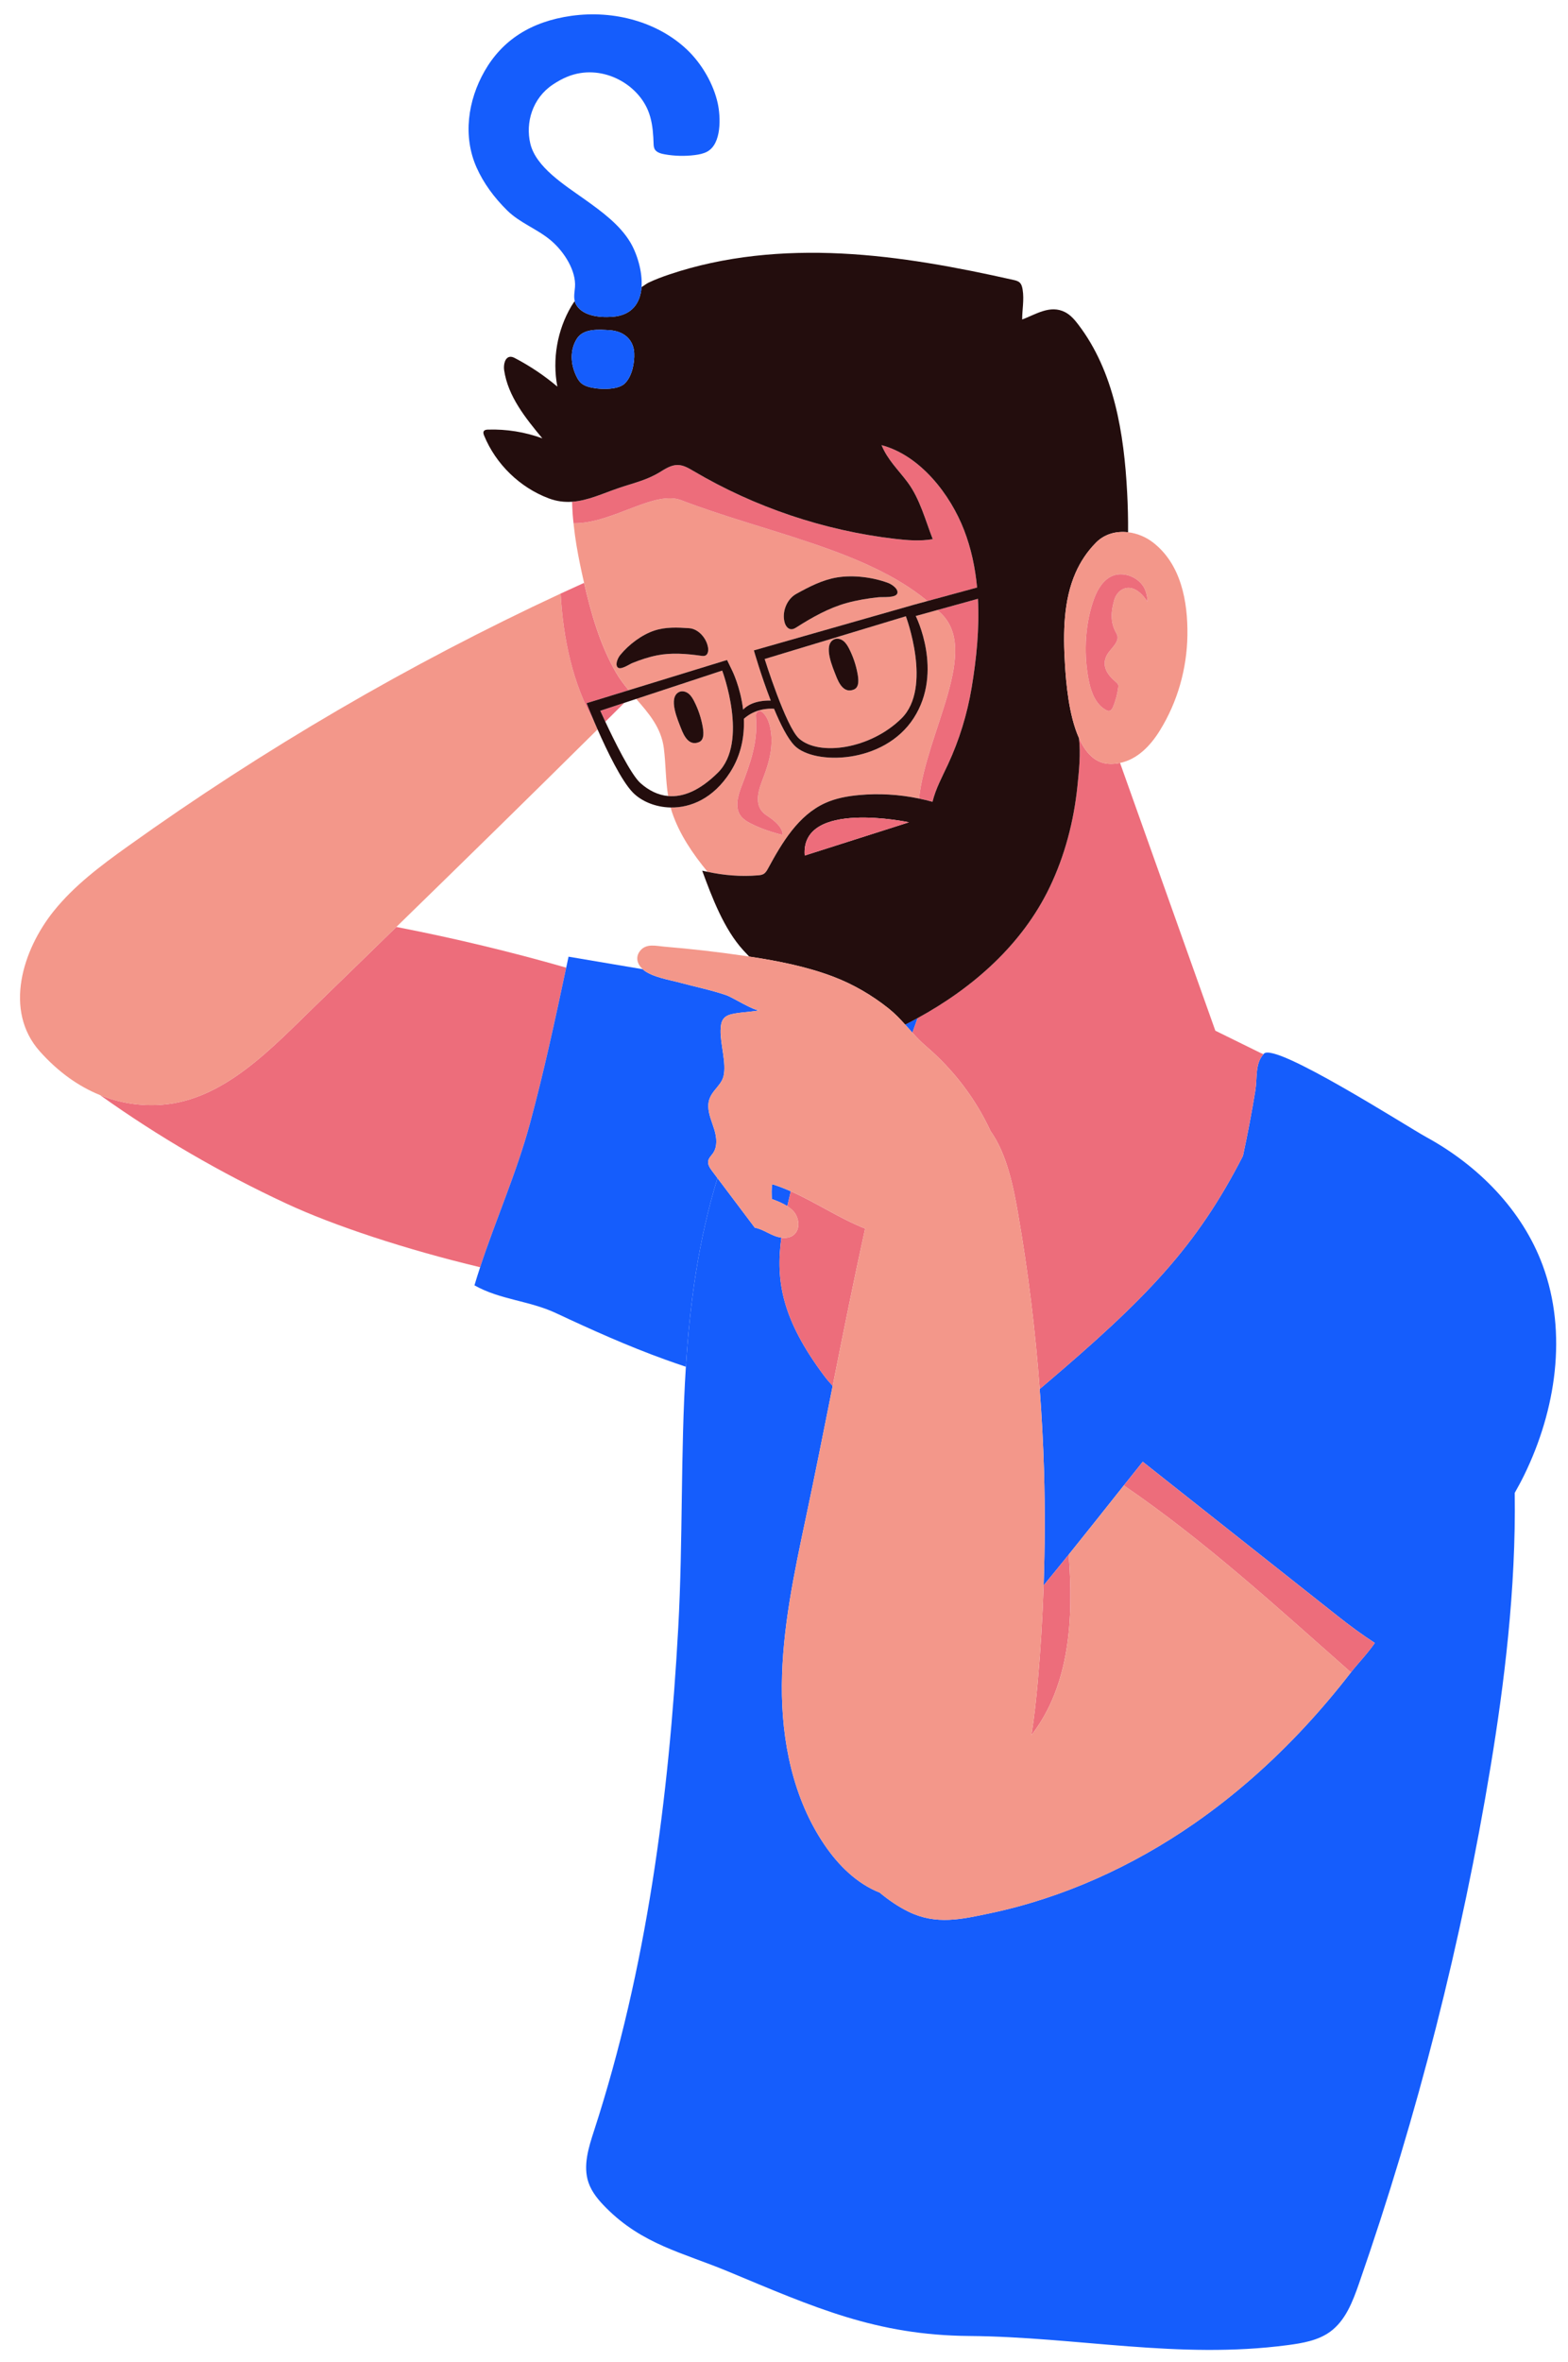 <?xml version="1.0" encoding="utf-8"?>
<!-- Generator: Adobe Illustrator 28.2.0, SVG Export Plug-In . SVG Version: 6.00 Build 0)  -->
<svg version="1.1" id="Capa_1" xmlns="http://www.w3.org/2000/svg" xmlns:xlink="http://www.w3.org/1999/xlink" x="0px" y="0px"
	 viewBox="0 0 1238.86 1865.14" style="enable-background:new 0 0 1238.86 1865.14;" xml:space="preserve">
<style type="text/css">
	.st0{fill:#ED6D7B;}
	.st1{fill:#F3978A;}
	.st2{fill:#155dfc;}
	.st3{fill:#155dfc;}
	.st4{fill:#230D0D;}
</style>
<path class="st0" d="M128.03,872.37c49.55-3.71,87.68-45.81,121.87-78.85c21.14-20.43,42.16-41,63.23-61.51
	c0.58,0.11,1.16,0.21,1.74,0.32c44.75,8.71,88.96,19.35,132.48,31.81c-8.74,41.21-17.62,82.42-28.64,123.1
	c-10.51,38.81-26.93,75.65-39.36,113.47c-58.95-14.09-115.75-32.89-153.05-50.25c-51.95-24.17-101.31-52.9-147.32-85.72
	C94.05,870.86,110.46,873.69,128.03,872.37z"/>
<path class="st1" d="M100.83,668.43c107.74-77.12,222.45-144.04,342.15-199.7c1.87,35.46,9.68,71.7,26.47,101.09
	c0.83,1.94,1.72,4.01,2.68,6.18c-52.75,52.27-105.8,104.22-159,156.02c-21.07,20.51-42.09,41.07-63.23,61.51
	c-34.19,33.04-72.32,75.14-121.87,78.85c-17.58,1.32-33.98-1.51-49.05-7.63c-8.57-3.48-16.71-8.01-24.37-13.51
	c-8.26-5.94-15.97-12.96-23.08-20.91c-28.89-32.28-13.62-80.31,10.92-110.86C58.75,699.18,79.78,683.49,100.83,668.43z"/>
<path class="st0" d="M496.74,545.04l-33.29,10.23c0,0,2.33,5.99,6,14.55c-16.8-29.39-24.6-65.63-26.47-101.09
	c6.15-2.86,12.33-5.64,18.5-8.45c5.59,24.31,12.57,48.83,25.08,70.56C489.49,535.95,493.03,540.58,496.74,545.04z"/>
<path class="st0" d="M474.31,561.29l18.93-6.24c-4.99,4.95-9.98,9.91-14.97,14.86C475.85,564.74,474.31,561.29,474.31,561.29z"/>
<path class="st2" d="M447.35,764.14c0.61-2.89,1.23-5.78,1.85-8.66c11.61,1.96,23.22,3.92,34.82,5.88
	c7.92,1.34,15.84,2.67,23.76,4.01c0.28,0.26,0.54,0.53,0.84,0.77c7.1,5.58,20.47,7.67,28.88,9.94c12.01,3.24,24.48,5.76,36.24,9.77
	c5.21,1.77,22.28,12.81,26.54,11.9c-6.29,1.35-13.1,1.45-19.54,2.57c-3.22,0.56-6.66,1.34-8.82,3.8c-2.19,2.49-2.49,6.08-2.6,9.4
	c-0.33,10.83,4.84,26.35,2.27,36.46c-2.24,8.76-12.29,12.49-11.97,23.9c0.18,6.34,2.98,12.26,4.8,18.34
	c1.82,6.08,2.54,13.13-1.04,18.36c-1.36,1.99-3.33,3.71-3.81,6.08c-0.59,2.94,1.31,5.74,3.11,8.14c1.39,1.85,2.78,3.7,4.17,5.55
	c-15.1,49.25-21.79,98.89-24.96,148.96c-5.36-1.81-10.72-3.65-16.04-5.57c-29.68-10.68-58.23-23.52-86.77-36.88
	c-20.89-9.77-44.18-10.49-64.23-21.86c1.41-4.78,2.93-9.54,4.49-14.29c12.43-37.82,28.85-74.66,39.36-113.47
	C429.73,846.56,438.61,805.35,447.35,764.14z"/>
<path class="st3" d="M725.04,803.92l-4.16,11.55c-1.91-2.11-3.8-4.24-5.71-6.36C718.48,807.43,721.77,805.7,725.04,803.92z"/>
<path class="st3" d="M609.82,946.85c-0.12-4.03-0.42-7.76,0.34-11.68c5,1.56,9.86,3.47,14.63,5.58c-0.97,4.01-1.9,7.93-2.77,11.75
	C618.31,950.08,614.03,948.38,609.82,946.85z"/>
<path class="st3" d="M566.86,930.33c-15.1,49.25-21.79,98.89-24.96,148.96c-4.31,67.96-2.2,136.71-6.04,206.37
	c-7.39,134.15-24.82,268.65-66.48,396.83c-4.33,13.33-8.94,27.78-4.42,41.05c2.64,7.73,8.13,14.14,13.89,19.93
	c28.93,29.08,60.77,35.42,96.45,50.29c68.35,28.48,116.92,50.31,190.46,50.92c85.35,0.7,165.25,18.61,251.57,7.23
	c11.79-1.55,24.04-3.61,33.65-10.62c12.11-8.83,17.8-23.81,22.73-37.97c46.33-133.09,81.22-270.17,104.14-409.21
	c10.35-62.8,20.06-139.09,18.91-215.19c2.61-4.61,5.15-9.3,7.52-14.14c24.97-51.13,34.32-112.06,14.62-165.45
	c-16.24-44.01-51.12-78.98-91.79-101.26c-15.79-8.65-119.54-75.18-128.5-66.01c-0.14,0.14-0.22,0.3-0.35,0.45
	c-0.85-0.39-1.7-0.78-2.56-1.16l2.5,1.23c-6.7,7.44-4.74,18.68-6.38,28.7c-2.81,17.23-6.09,34.39-9.76,51.46
	c-36.81,71.87-76.51,112.68-155.95,180.21c-1.51,1.33-3.07,2.63-4.65,3.89c1.6,21.53,2.77,43.09,3.4,64.67
	c0.87,30.14,0.76,60.3-0.29,90.42c6.65-8.07,13.25-16.18,19.82-24.33c14.61-18.13,29.06-36.38,43.54-54.6
	c4.97-6.25,9.97-12.45,14.95-18.69c51.42,40.68,102.83,81.35,154.25,122.03c9.29,7.35,19.08,14.58,29.11,21.07
	c-6.04,8.71-14.16,17.11-18.33,22.53l-0.54,0.68c-11.45,14.82-23.54,29.15-36.29,42.88c-26.4,28.44-55.62,54.31-87.51,76.46
	c-48.46,33.65-103.3,58.65-161.12,70.86c-22.82,4.82-42.77,9.49-64.63-1.19c-8.06-3.94-15.68-9.14-22.8-15.08
	c-18.04-7.11-32.63-21.59-43.6-37.74c-24.84-36.56-34.01-81.97-33.67-126.17c0.34-44.2,9.55-87.8,18.73-131.04
	c7.42-34.98,14.41-70.08,21.4-105.17c-2.44-2.62-4.79-5.38-6.99-8.35c-32.96-44.15-38.22-74.56-33.54-108.75
	c-2.01-0.26-4.01-0.83-5.85-1.58c-5.08-2.07-9.77-5.26-15.16-6.29C586.5,956.44,576.68,943.39,566.86,930.33z"/>
<path class="st0" d="M991.82,861.3c-2.81,17.23-6.09,34.39-9.76,51.46c-36.81,71.87-76.51,112.68-155.95,180.21
	c-1.51,1.33-3.07,2.63-4.65,3.89c-3.47-46.66-9.19-93.15-17.25-139.24c-3.41-19.52-8.51-46.06-21.58-64.42
	c-11.89-25.71-29.44-48.65-51.02-67.04c-3.92-3.34-7.37-6.98-10.73-10.69l4.16-11.55c43.61-23.85,82.55-57.96,104.33-103.41
	c11.97-24.97,19.04-52.12,21.87-79.63c1.26-12.22,2.72-25.73,1.22-38.09c5.1,11.41,12.6,19.85,23.74,20.39
	c3.05,0.15,5.96-0.12,8.74-0.7l75.29,211.45l35.47,17.44l2.5,1.23C991.5,840.04,993.46,851.28,991.82,861.3z"/>
<path class="st0" d="M627.14,975.13c5.24-4.29,4.39-13.05,0.05-18.25c-1.47-1.76-3.26-3.13-5.16-4.38
	c0.87-3.83,1.79-7.74,2.77-11.75c19.85,8.76,38.21,21.27,58.73,29.43c-9.07,41.26-17.38,82.76-25.65,124.29
	c-2.44-2.62-4.79-5.38-6.99-8.35c-32.96-44.15-38.22-74.56-33.54-108.75C620.87,977.83,624.43,977.34,627.14,975.13z"/>
<path class="st1" d="M567.21,610.15c24.55-24.3,3.39-80.6,3.39-80.6l-67.94,22.39c10.01,11.47,19.8,22.73,21.85,39.03
	c1.57,12.49,1.36,25.24,3.38,37.64C539.53,629.68,552.7,624.52,567.21,610.15z M552.32,586.02c-7.86,3.33-11.91-4.73-14.23-10.8
	c-2.43-6.34-10.44-24.11-1.7-28.68c2.34-1.22,5.33-0.54,7.44,1.06c2.1,1.6,3.48,3.95,4.68,6.3c3.13,6.16,5.36,12.77,6.61,19.57
	C555.83,577.43,556.81,584.12,552.32,586.02z"/>
<path class="st1" d="M530.97,641.43c5.86,17.44,16.29,32.67,28.03,46.99c13.06,2.87,26.52,3.89,39.85,2.8
	c1.54-0.13,3.14-0.3,4.47-1.09c1.65-0.98,2.64-2.75,3.56-4.44c11.06-20.41,23.84-41.87,44.96-51.5c8.37-3.81,17.56-5.49,26.71-6.35
	c15.86-1.48,31.94-0.52,47.53,2.73c5.96-53.25,49.24-117.6,16.46-147.09c-0.61-0.61-1.3-1.16-1.92-1.76l-17.1,4.73
	c0,0,22.11,43.74-1.55,80.51c-23.64,36.79-79.09,37.23-94.23,21.8c-5.44-5.56-11.12-16.87-16.18-29.06
	c-4.59-0.33-15.02-0.01-23.85,7.9c0.52,13.23-1.84,28.26-10.86,42.27c-13.32,20.72-31.19,28.07-46.97,27.78
	C530.24,638.91,530.55,640.18,530.97,641.43z M585.76,621.18c6.98-18.22,13.15-35.18,11.49-54.5c-0.1-1.15-0.21-2.34,0.26-3.44
	c0.47-1.09,1.74-2.04,3-1.83c0.61,0.1,1.13,0.46,1.59,0.83c5.51,4.5,7.01,13.38,7.4,19.81c0.62,10.23-2.12,20.53-5.8,30.4
	c-2.01,5.39-4.31,10.79-4.82,16.4c-0.59,6.52,1.4,11.52,6.98,15.18c5.15,3.37,12.46,8.86,12.51,15.25
	c-8.19-1.87-16.1-4.61-23.51-8.13c-3.85-1.83-7.71-4-9.96-7.33C580.73,637.65,582.67,629.25,585.76,621.18z"/>
<path class="st1" d="M453.14,413.2c0.08,0.77,0.16,1.53,0.25,2.3c0.57,5.08,1.24,10.15,2.09,15.2c1.57,9.38,3.52,18.71,5.63,27.99
	c0.12,0.53,0.25,1.06,0.38,1.6c5.59,24.31,12.57,48.83,25.08,70.56c2.94,5.1,6.48,9.74,10.19,14.2l77.7-23.87l3.97,8.19
	c0,0,6.61,13.11,8.73,31c2.9-3.09,9.23-7.35,21.82-7.16c-7.68-19.76-13.33-39.6-13.33-39.6l127.02-36.23l10.12-2.75
	c-48.69-40.4-127.04-53.91-193.56-79.26C517.53,386.08,484.53,413.57,453.14,413.2z M629.08,469.01
	c10.14-5.61,20.71-11.12,32.29-13.02c12.93-2.12,28.43-0.12,40.45,4.4c2.68,1.01,8.03,4.51,7.19,8.02
	c-0.96,3.99-11.68,2.88-14.94,3.23c-8.45,0.9-16.89,2.27-25.11,4.54c-14.07,3.89-27.23,11.31-39.4,19.04
	c-1.29,0.82-2.68,1.67-4.2,1.69c-2.72,0.03-4.58-2.55-5.33-5.03C617.54,483.75,621.37,473.28,629.08,469.01z M516.94,497.97
	c8.9-2.96,18.4-2.54,27.65-1.88c7.03,0.5,13.59,7.63,14.83,15.29c0.38,2.33,0.01,5.18-1.92,6.22c-1.09,0.58-2.38,0.42-3.6,0.25
	c-11.45-1.62-23.5-2.59-34.89-0.3c-6.66,1.34-13.13,3.5-19.44,6.06c-2.44,0.98-9.62,6.08-11.77,3.17c-1.89-2.56,0.61-7.53,2.14-9.41
	C496.77,508.96,507.01,501.27,516.94,497.97z"/>
<path class="st1" d="M715.72,486.65l-111.55,33.74c0,0,16.74,53.54,27.18,62.83c15.88,14.13,56.42,8.34,80.98-15.98
	C736.87,542.94,715.72,486.65,715.72,486.65z M674.73,544.47c-7.86,3.32-11.9-4.73-14.23-10.8c-2.43-6.35-10.44-24.11-1.7-28.68
	c2.34-1.22,5.33-0.54,7.43,1.06c2.1,1.6,3.49,3.95,4.69,6.3c3.13,6.16,5.36,12.77,6.61,19.57
	C678.25,535.88,679.22,542.57,674.73,544.47z"/>
<path class="st0" d="M520.92,373.12c4.54-2.74,9.23-5.96,14.53-5.91c4.53,0.04,8.63,2.48,12.53,4.78
	c48.51,28.61,103.03,46.97,158.97,53.53c9.97,1.17,20.12,1.96,30.02,0.26c-5.78-14.85-10.18-31.88-19.78-44.81
	c-7.39-9.95-15.8-17.65-20.67-29.44c30.61,8.15,54.3,38.84,65.22,67.1c5.62,14.54,8.81,29.81,10.27,45.33l-39.23,10.68
	c-48.69-40.4-127.04-53.91-193.56-79.26c-21.68-9.29-54.69,18.2-86.08,17.83c-0.26-2.38-0.51-4.76-0.68-7.16
	c-0.22-3.1-0.37-6.41-0.47-9.81c12.52-0.85,24.29-6.55,37.1-10.91C500.17,381.55,510.67,379.29,520.92,373.12z"/>
<path class="st0" d="M742.55,483.48c-0.61-0.61-1.3-1.16-1.92-1.76l32.04-8.86c1.24,23.53-1.18,47.43-4.97,70.13
	c-3.51,20.97-9.8,41.48-18.77,60.76c-4.48,9.63-9.65,19.07-12.16,29.4c-3.53-0.99-7.09-1.82-10.68-2.57
	C732.04,577.33,775.32,512.98,742.55,483.48z"/>
<path class="st4" d="M891.28,420.3c0.09-10.45-0.18-20.91-0.73-31.29c-2.45-46.73-10.22-95.54-38.62-132.73
	c-2.9-3.81-6.12-7.55-10.38-9.75c-11.84-6.12-23.17,1.76-33.94,5.78c-0.04-7.82,1.67-15.48,0.36-23.57
	c-0.33-2.05-0.84-4.22-2.36-5.63c-1.32-1.22-3.15-1.66-4.9-2.05c-44.78-10.07-90.09-18.58-135.93-20.86
	c-45.84-2.27-92.39,1.84-135.89,16.51c-5.65,1.9-11.26,3.99-16.64,6.57c-0.95,0.46-3.06,1.92-5.4,3.48
	c-0.9,12.1-7.08,22.29-23.2,23.42c-10.76,0.75-24.54-0.89-29.09-10.83c-0.25-0.54-0.32-1.11-0.47-1.66
	c-0.92,1.38-1.88,2.75-2.73,4.18c-11.12,18.9-15.11,41.88-11.01,63.42c-10.21-8.62-21.35-16.11-33.18-22.32
	c-1.16-0.61-2.38-1.22-3.69-1.23c-4.49-0.02-5.82,6.16-5.17,10.6c3.03,20.62,16.87,37.78,30.19,53.82
	c-13.72-5.02-28.4-7.38-43.01-6.91c-1.17,0.04-2.5,0.18-3.18,1.14c-0.72,1.03-0.29,2.44,0.19,3.6
	c9.26,22.54,28.18,40.93,50.98,49.53c6.46,2.44,12.56,3.11,18.49,2.71c12.52-0.85,24.29-6.55,37.1-10.91
	c11.09-3.78,21.59-6.03,31.83-12.21c4.54-2.74,9.23-5.96,14.53-5.91c4.53,0.04,8.63,2.48,12.53,4.78
	c48.51,28.61,103.03,46.97,158.97,53.53c9.97,1.17,20.12,1.96,30.02,0.26c-5.78-14.85-10.18-31.88-19.78-44.81
	c-7.39-9.95-15.8-17.65-20.67-29.44c30.61,8.15,54.3,38.84,65.22,67.1c5.62,14.54,8.81,29.81,10.27,45.33l-39.23,10.68l-10.12,2.75
	l-127.02,36.23c0,0,5.65,19.83,13.33,39.6c-12.59-0.19-18.92,4.07-21.82,7.16c-2.12-17.89-8.73-31-8.73-31l-3.97-8.19l-77.7,23.87
	l-33.29,10.23c0,0,2.33,5.99,6,14.55c0.83,1.94,1.72,4.01,2.68,6.18c7.64,17.33,18.92,40.66,27.93,49.87
	c6.61,6.74,17.59,11.56,29.83,11.78c15.78,0.29,33.66-7.06,46.97-27.78c9.02-14.01,11.38-29.04,10.86-42.27
	c8.84-7.91,19.26-8.23,23.85-7.9c5.05,12.19,10.73,23.5,16.18,29.06c15.14,15.43,70.58,15,94.23-21.8
	c23.66-36.77,1.55-80.51,1.55-80.51l17.1-4.73l32.04-8.86c1.24,23.53-1.18,47.43-4.97,70.13c-3.51,20.97-9.8,41.48-18.77,60.76
	c-4.48,9.63-9.65,19.07-12.16,29.4c-3.53-0.99-7.09-1.82-10.68-2.57c-15.6-3.25-31.67-4.21-47.53-2.73
	c-9.15,0.85-18.34,2.53-26.71,6.35c-21.12,9.63-33.9,31.09-44.96,51.5c-0.92,1.69-1.91,3.46-3.56,4.44
	c-1.34,0.79-2.93,0.96-4.47,1.09c-13.33,1.09-26.79,0.06-39.85-2.8c-1.4-0.31-2.82-0.53-4.21-0.88c7.76,21.1,17.2,46.12,32.43,62.8
	c1.55,1.7,3.15,3.37,4.72,5.05c22.62,3.41,45.2,7.8,66.57,15.92c15.71,5.97,30.46,14.61,43.6,25.07c4.91,3.91,9.05,8.28,13.07,12.74
	c3.31-1.67,6.6-3.4,9.87-5.19c43.61-23.85,82.55-57.96,104.33-103.41c11.97-24.97,19.04-52.12,21.87-79.63
	c1.26-12.22,2.72-25.73,1.22-38.09c-8.22-18.38-10.19-44.47-11.02-57.64c-1.63-26.04-1.1-51.34,8.35-72.83
	c3.77-8.57,8.95-16.53,15.98-23.7C872.67,421.59,882.07,419.22,891.28,420.3z M567.21,610.15c-14.52,14.37-27.69,19.53-39.32,18.46
	c-8.05-0.74-15.37-4.42-21.87-10.2c-7.66-6.82-21.11-34.3-27.76-48.5c-2.42-5.17-3.96-8.62-3.96-8.62l18.93-6.24l9.43-3.11
	l67.94-22.39C570.61,529.55,591.76,585.84,567.21,610.15z M712.32,567.25c-24.56,24.32-65.1,30.11-80.98,15.98
	c-10.44-9.3-27.18-62.83-27.18-62.83l111.55-33.74C715.72,486.65,736.87,542.94,712.32,567.25z M718.16,649.35l-82.36,26.25
	C632.29,631.03,718.16,649.35,718.16,649.35z M501.08,278.78c0.39,7.65-1.7,18.67-7.6,24.19c-5.8,5.43-21.44,4.67-28.66,2.46
	c-2.08-0.63-4.12-1.53-5.74-2.98c-1.67-1.49-2.8-3.47-3.77-5.49c-4.52-9.38-5.25-20.54,0.52-29.57c5.27-8.25,17.64-7.15,26.02-6.62
	C492.4,261.47,500.52,267.76,501.08,278.78z"/>
<path class="st0" d="M718.16,649.35l-82.36,26.25C632.29,631.03,718.16,649.35,718.16,649.35z"/>
<path class="st1" d="M884.94,602.48c13.53-2.79,23.85-13.4,31.17-25.17l0.41-0.67c13.86-22.4,21.26-48.65,21.64-74.95
	c0.38-26.65-4.98-56.21-27.26-73.38c-5.63-4.34-12.57-7.19-19.62-8.01c-9.21-1.08-18.61,1.29-25.51,8.32
	c-7.03,7.16-12.21,15.13-15.98,23.7c-9.45,21.49-9.98,46.79-8.35,72.83c0.82,13.17,2.8,39.26,11.02,57.64
	c5.1,11.41,12.6,19.85,23.74,20.39C879.25,603.32,882.16,603.05,884.94,602.48z M880.36,473.83c-2.45,8.45-3.27,16.89,0.98,24.99
	c0.67,1.27,1.44,2.53,1.63,3.95c0.19,1.51-0.31,3.04-1.02,4.39c-2.02,3.86-5.66,6.69-7.63,10.58c-4.21,8.3,0.87,15.4,7.09,20.62
	c0.81,0.67,1.68,1.39,2.01,2.39c0.25,0.76,0.16,1.59,0.05,2.38c-0.7,5.03-2.01,9.97-3.88,14.68c-0.65,1.64-1.72,3.51-3.48,3.58
	l-0.58-0.04c-0.54-0.1-1.05-0.34-1.54-0.59c-7.77-4.11-11.53-13.13-13.4-21.71c-4.44-20.4-3.62-43.94,2.92-63.67
	c2.48-7.48,6.2-15.04,12.82-19.3c8.94-5.75,22.25-1.31,27.4,7.67c1.96,3.42,2.73,7.42,2.93,11.36c-2.55-3.58-5.36-7.14-9.2-9.28
	C889.9,461.61,882.58,466.13,880.36,473.83z"/>
<path class="st0" d="M880.36,473.83c-2.45,8.45-3.27,16.89,0.98,24.99c0.67,1.27,1.44,2.53,1.63,3.95c0.19,1.51-0.31,3.04-1.02,4.39
	c-2.02,3.86-5.66,6.69-7.63,10.58c-4.21,8.3,0.87,15.4,7.09,20.62c0.81,0.67,1.68,1.39,2.01,2.39c0.25,0.76,0.16,1.59,0.05,2.38
	c-0.7,5.03-2.01,9.97-3.88,14.68c-0.65,1.64-1.72,3.51-3.48,3.58l-0.58-0.04c-0.54-0.1-1.05-0.34-1.54-0.59
	c-7.77-4.11-11.53-13.13-13.4-21.71c-4.44-20.4-3.62-43.94,2.92-63.67c2.48-7.48,6.2-15.04,12.82-19.3
	c8.94-5.75,22.25-1.31,27.4,7.67c1.96,3.42,2.73,7.42,2.93,11.36c-2.55-3.58-5.36-7.14-9.2-9.28
	C889.9,461.61,882.58,466.13,880.36,473.83z"/>
<path class="st0" d="M597.26,566.68c-0.1-1.15-0.21-2.34,0.26-3.44c0.47-1.09,1.74-2.04,3-1.83c0.61,0.1,1.13,0.46,1.59,0.83
	c5.51,4.5,7.01,13.38,7.4,19.81c0.62,10.23-2.12,20.53-5.8,30.4c-2.01,5.39-4.31,10.79-4.82,16.4c-0.59,6.52,1.4,11.52,6.98,15.18
	c5.15,3.37,12.46,8.86,12.51,15.25c-8.19-1.87-16.1-4.61-23.51-8.13c-3.85-1.83-7.71-4-9.96-7.33c-4.18-6.18-2.23-14.58,0.86-22.64
	C592.74,602.96,598.92,586,597.26,566.68z"/>
<path class="st4" d="M552.32,586.02c-7.86,3.33-11.91-4.73-14.23-10.8c-2.43-6.34-10.44-24.11-1.7-28.68
	c2.34-1.22,5.33-0.54,7.44,1.06c2.1,1.6,3.48,3.95,4.68,6.3c3.13,6.16,5.36,12.77,6.61,19.57
	C555.83,577.43,556.81,584.12,552.32,586.02z"/>
<path class="st4" d="M674.73,544.47c-7.86,3.32-11.9-4.73-14.23-10.8c-2.43-6.35-10.44-24.11-1.7-28.68
	c2.34-1.22,5.33-0.54,7.43,1.06c2.1,1.6,3.49,3.95,4.69,6.3c3.13,6.16,5.36,12.77,6.61,19.57
	C678.25,535.88,679.22,542.57,674.73,544.47z"/>
<path class="st4" d="M544.59,496.09c7.03,0.5,13.59,7.63,14.83,15.29c0.38,2.33,0.01,5.18-1.92,6.22c-1.09,0.58-2.38,0.42-3.6,0.25
	c-11.45-1.62-23.5-2.59-34.89-0.3c-6.66,1.34-13.13,3.5-19.44,6.06c-2.44,0.98-9.62,6.08-11.77,3.17c-1.89-2.56,0.61-7.53,2.14-9.41
	c6.84-8.41,17.08-16.1,27.01-19.4C525.84,495.01,535.34,495.43,544.59,496.09z"/>
<path class="st4" d="M629.08,469.01c10.14-5.61,20.71-11.12,32.29-13.02c12.93-2.12,28.43-0.12,40.45,4.4
	c2.68,1.01,8.03,4.51,7.19,8.02c-0.96,3.99-11.68,2.88-14.94,3.23c-8.45,0.9-16.89,2.27-25.11,4.54
	c-14.07,3.89-27.23,11.31-39.4,19.04c-1.29,0.82-2.68,1.67-4.2,1.69c-2.72,0.03-4.58-2.55-5.33-5.03
	C617.54,483.75,621.37,473.28,629.08,469.01z"/>
<path class="st0" d="M814.92,1370.21c2.24-14.06,3.77-28.27,5.02-42.42c2.23-25.23,3.75-50.52,4.62-75.83
	c6.65-8.07,13.25-16.18,19.82-24.33C848.17,1277.65,845.59,1330.55,814.92,1370.21z"/>
<path class="st0" d="M902.88,1154.34c51.42,40.68,102.83,81.35,154.25,122.03c9.29,7.35,19.08,14.58,29.11,21.07
	c-6.04,8.71-14.16,17.11-18.33,22.53l-0.54,0.68c-57.98-51.11-114.93-103.53-179.44-147.62
	C892.89,1166.78,897.9,1160.58,902.88,1154.34z"/>
<path class="st1" d="M506.04,750.5c4.86-5.64,12.35-3.47,18.93-2.93c20.83,1.72,41.62,4.1,62.31,7.11c1.55,0.23,3.1,0.47,4.66,0.7
	c22.62,3.41,45.2,7.8,66.57,15.92c15.71,5.97,30.46,14.61,43.6,25.07c4.91,3.91,9.05,8.28,13.07,12.74c1.91,2.12,3.8,4.25,5.71,6.36
	c3.35,3.71,6.81,7.35,10.73,10.69c21.58,18.39,39.13,41.33,51.02,67.04c13.07,18.36,18.16,44.9,21.58,64.42
	c8.06,46.09,13.78,92.58,17.25,139.24c1.6,21.53,2.77,43.09,3.4,64.67c0.87,30.14,0.76,60.3-0.29,90.42
	c-0.88,25.31-2.39,50.6-4.62,75.83c-1.25,14.15-2.78,28.36-5.02,42.42c30.67-39.66,33.24-92.56,29.46-142.58
	c14.61-18.13,29.06-36.38,43.54-54.6c64.51,44.09,121.46,96.52,179.44,147.62c-11.45,14.82-23.54,29.15-36.29,42.88
	c-26.4,28.44-55.62,54.31-87.51,76.46c-48.46,33.65-103.3,58.65-161.12,70.86c-22.82,4.82-42.77,9.49-64.63-1.19
	c-8.06-3.94-15.68-9.14-22.8-15.08c-18.04-7.11-32.63-21.59-43.6-37.74c-24.84-36.56-34.01-81.97-33.67-126.17
	c0.34-44.2,9.55-87.8,18.73-131.04c7.42-34.98,14.41-70.08,21.4-105.17c8.28-41.53,16.59-83.03,25.65-124.29
	c-20.52-8.16-38.88-20.66-58.73-29.43c-4.78-2.11-9.63-4.03-14.63-5.58c-0.76,3.92-0.45,7.65-0.34,11.68
	c4.21,1.53,8.49,3.23,12.2,5.66c1.9,1.24,3.69,2.62,5.16,4.38c4.34,5.2,5.19,13.96-0.05,18.25c-2.71,2.22-6.26,2.71-9.8,2.24
	c-2.01-0.26-4.01-0.83-5.85-1.58c-5.08-2.07-9.77-5.26-15.16-6.29c-9.82-13.06-19.64-26.11-29.46-39.17
	c-1.39-1.85-2.78-3.7-4.17-5.55c-1.8-2.39-3.7-5.2-3.11-8.14c0.48-2.37,2.45-4.09,3.81-6.08c3.58-5.24,2.86-12.29,1.04-18.36
	c-1.82-6.08-4.62-12-4.8-18.34c-0.32-11.41,9.73-15.14,11.97-23.9c2.58-10.11-2.59-25.62-2.27-36.46c0.1-3.32,0.41-6.91,2.6-9.4
	c2.16-2.46,5.6-3.24,8.82-3.8c6.44-1.12,13.25-1.21,19.54-2.57c-4.26,0.92-21.33-10.12-26.54-11.9
	c-11.76-4.01-24.24-6.53-36.24-9.77c-8.41-2.28-21.78-4.37-28.88-9.94c-0.31-0.24-0.56-0.51-0.84-0.77
	C503.24,761.27,501.8,755.4,506.04,750.5z"/>
<path class="st3" d="M483.65,250.18c-10.76,0.75-24.54-0.89-29.09-10.83c-0.25-0.54-0.32-1.11-0.47-1.66
	c-0.91-3.5-0.09-7.28,0.2-10.93c1.02-12.85-8.47-27.93-18.94-36.8c-10.91-9.23-24.46-13.77-34.6-23.75
	c-10.23-10.07-18.69-21.5-24.25-34.02c-10.87-24.46-6.93-52.79,6.37-76.04c13.96-24.41,36.59-39.16,68.56-43.64
	c33.9-4.75,68.5,4.98,91.4,26.73c11.91,11.31,21.03,27.46,24.27,42.46c2.24,10.38,3.25,31.69-8.33,38.04
	c-2.91,1.59-6.36,2.27-9.76,2.71c-7.85,1-15.91,0.81-23.67-0.55c-2.98-0.52-6.21-1.39-7.77-3.63c-1.06-1.52-1.14-3.38-1.2-5.15
	c-0.05-1.53-0.12-3.05-0.2-4.58c-0.42-7.31-1.39-14.61-4.25-21.47c-9.1-21.79-37.47-37-63.45-26.58c-4.18,1.67-8.04,3.88-11.69,6.3
	c-16.12,10.75-21.78,30.08-17.76,46.72c4.46,18.45,26.66,32.34,42.73,43.77c13.83,9.84,27.87,20.18,36.13,33.88
	c5.27,8.73,9.91,23.18,8.99,35.61C505.95,238.86,499.77,249.05,483.65,250.18z"/>
<path class="st3" d="M501.08,278.78c0.39,7.65-1.7,18.67-7.6,24.19c-5.8,5.43-21.44,4.67-28.66,2.46c-2.08-0.63-4.12-1.53-5.74-2.98
	c-1.67-1.49-2.8-3.47-3.77-5.49c-4.52-9.38-5.25-20.54,0.52-29.57c5.27-8.25,17.64-7.15,26.02-6.62
	C492.4,261.47,500.52,267.76,501.08,278.78z"/>
</svg>
